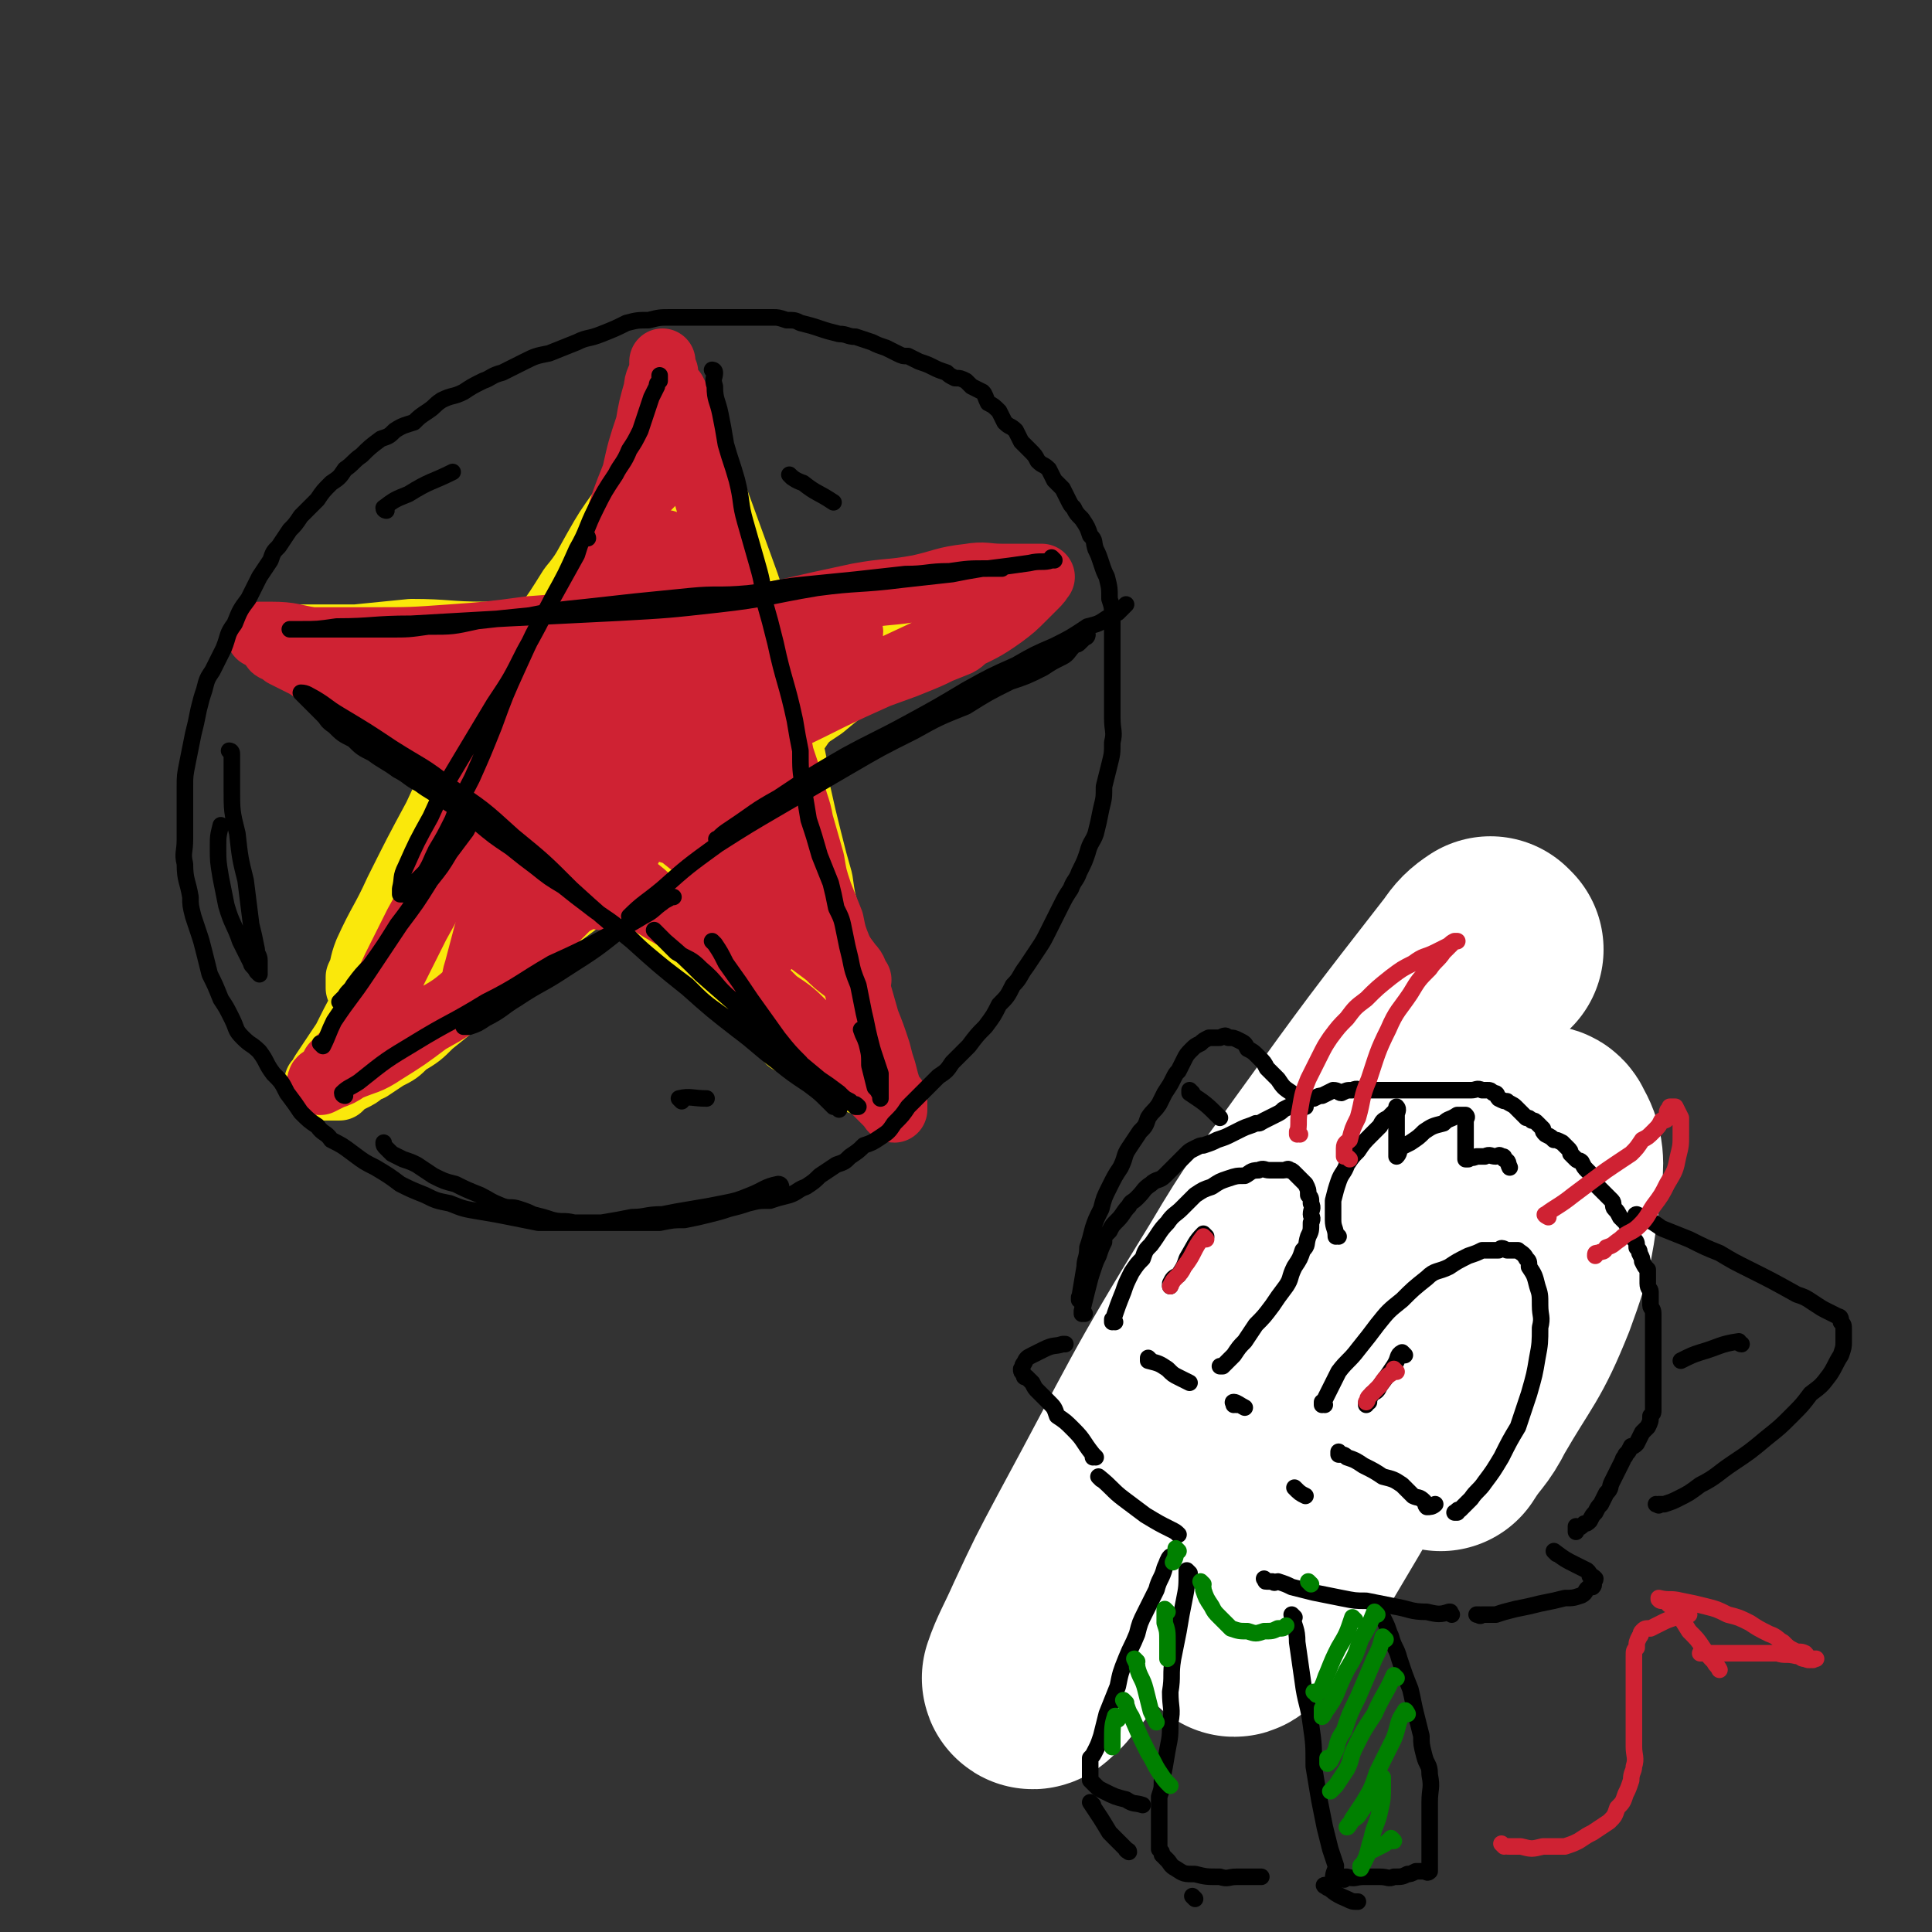<svg viewBox='0 0 700 700' version='1.1' xmlns='http://www.w3.org/2000/svg' xmlns:xlink='http://www.w3.org/1999/xlink'><rect x="0" y="0" width="700" height="700" fill="#333333" stroke="none"/><g fill='none' stroke='rgb(0,0,0)' stroke-width='6' stroke-linecap='round' stroke-linejoin='round'><path d='M473,471c0,0 -1,-1 -1,-1 0,0 0,1 0,1 1,-4 0,-4 1,-8 1,-6 1,-5 3,-11 1,-5 1,-5 3,-11 2,-4 2,-4 4,-8 2,-4 1,-5 3,-8 2,-4 2,-3 4,-6 2,-3 2,-3 4,-6 1,-2 1,-2 2,-4 2,-2 2,-2 4,-4 1,-1 1,-2 3,-3 2,-1 2,-1 4,-2 1,0 1,-1 3,-1 2,-1 2,-1 4,-2 3,-1 3,-1 5,-1 2,-1 2,-1 4,0 2,0 2,0 3,1 2,0 2,1 4,1 2,1 2,1 3,2 2,1 2,1 4,2 2,2 2,2 4,4 2,3 2,3 3,6 2,7 2,8 4,15 1,5 0,5 0,10 0,6 0,6 -1,12 -1,6 0,7 -2,13 -1,5 -1,5 -3,10 -1,5 -1,5 -3,9 -1,2 -2,2 -3,4 -1,1 -1,1 -2,2 0,0 0,0 0,1 0,0 0,0 0,0 '/><path d='M476,483c0,0 -1,-1 -1,-1 0,0 0,0 0,1 0,0 0,0 0,0 1,0 -1,-1 0,-1 1,0 2,1 4,1 3,1 3,1 7,2 3,0 3,-1 7,0 2,0 2,0 5,1 2,0 2,0 5,0 0,0 0,0 0,0 '/><path d='M489,445c0,0 -1,-1 -1,-1 0,0 0,0 0,1 0,0 0,0 0,0 -1,4 -2,4 -2,9 -1,5 0,5 -1,10 '/></g>
<g fill='none' stroke='rgb(255,255,255)' stroke-width='80' stroke-linecap='round' stroke-linejoin='round'><path d='M541,344c0,0 -1,-1 -1,-1 -3,2 -4,3 -6,6 -28,36 -28,36 -54,72 -15,21 -16,21 -29,43 -29,47 -28,48 -54,96 -8,15 -8,15 -15,30 -4,9 -6,12 -8,18 0,1 2,-1 4,-3 13,-16 14,-16 27,-34 23,-33 21,-34 44,-68 18,-27 17,-28 36,-55 11,-15 11,-15 24,-28 8,-8 9,-8 19,-14 4,-3 4,-3 9,-4 2,-1 3,-1 4,1 1,3 2,5 0,9 -5,20 -6,21 -14,40 -10,24 -10,24 -22,46 -18,33 -18,33 -37,65 -6,9 -6,9 -12,17 -3,4 -3,4 -6,7 -1,1 -3,3 -3,2 1,-1 2,-2 3,-5 16,-31 16,-31 33,-62 14,-28 14,-28 29,-55 10,-17 10,-17 21,-32 5,-8 6,-8 12,-14 4,-5 4,-5 9,-8 3,-1 5,-3 6,0 3,5 3,8 2,16 -3,19 -2,20 -9,39 -8,20 -10,20 -21,39 -4,8 -5,7 -10,15 '/></g>
<g fill='none' stroke='rgb(0,0,0)' stroke-width='6' stroke-linecap='round' stroke-linejoin='round'><path d='M480,509c0,0 -1,-1 -1,-1 0,0 0,0 0,1 0,0 0,0 0,0 3,-6 3,-6 6,-12 3,-4 4,-4 7,-8 4,-5 4,-5 7,-9 4,-5 4,-5 9,-9 4,-4 4,-4 9,-8 3,-3 4,-2 8,-4 3,-2 3,-2 7,-4 3,-1 3,-1 5,-2 3,0 3,0 6,0 1,-1 1,-1 3,0 2,0 2,0 4,0 1,1 2,1 3,3 1,1 1,1 1,3 2,3 2,3 3,7 1,3 1,3 1,7 0,4 1,4 0,8 0,5 0,6 -1,11 -1,6 -1,6 -3,13 -2,6 -2,6 -4,12 -3,5 -3,5 -6,11 -3,5 -3,5 -6,9 -2,3 -3,3 -5,6 -2,2 -2,2 -4,4 -1,0 -1,0 -1,1 -1,0 -1,0 -1,0 '/><path d='M486,527c0,0 -1,-1 -1,-1 0,0 0,0 0,1 0,0 0,0 0,0 2,0 2,0 3,1 3,1 3,1 6,3 4,2 4,2 7,4 4,1 4,1 7,3 2,2 2,2 4,4 2,1 2,0 4,2 1,1 0,1 1,2 1,0 2,0 3,-1 0,0 0,0 0,0 '/><path d='M509,491c0,0 -1,-1 -1,-1 -2,1 -1,2 -3,5 -2,3 -2,3 -5,7 -1,2 -1,2 -3,3 -1,2 -1,2 -1,3 -1,0 -1,0 -1,1 '/><path d='M448,509c0,0 -1,-1 -1,-1 0,0 0,0 0,1 0,0 0,0 0,0 1,0 -1,-1 0,-1 1,0 2,1 4,2 '/><path d='M417,493c0,0 -1,-1 -1,-1 0,0 0,0 0,1 4,1 4,1 7,3 2,2 2,2 4,3 2,1 2,1 4,2 '/><path d='M404,479c0,0 -1,-1 -1,-1 0,0 0,0 0,1 0,0 0,0 0,0 2,-6 2,-6 4,-11 1,-3 1,-3 3,-7 2,-3 2,-3 4,-5 1,-3 1,-3 3,-5 3,-4 3,-5 6,-8 2,-3 3,-3 5,-5 3,-3 3,-3 5,-5 3,-2 3,-2 6,-3 3,-2 3,-2 6,-3 3,-1 3,-1 6,-1 2,-1 2,-2 5,-2 2,-1 2,0 4,0 1,0 1,0 3,0 1,0 1,0 2,0 1,0 2,-1 2,0 1,0 1,0 2,1 1,1 1,1 2,2 1,1 1,1 2,2 1,2 1,2 1,4 1,1 1,1 1,3 1,2 0,2 0,4 0,1 1,1 0,3 0,3 0,3 -1,5 -1,3 0,3 -2,5 -1,3 -1,3 -3,6 -2,4 -1,4 -3,7 -3,4 -3,4 -5,7 -3,4 -3,4 -6,7 -2,3 -2,3 -4,6 -2,2 -2,2 -4,5 -1,1 -1,1 -2,2 -1,1 -1,1 -2,2 0,0 0,0 -1,0 '/><path d='M437,448c0,0 -1,-1 -1,-1 -3,3 -3,4 -6,9 -1,3 -1,3 -3,6 -2,1 -2,1 -3,3 0,0 0,0 0,1 '/><path d='M470,540c0,0 -1,-1 -1,-1 0,0 0,0 0,0 2,2 2,2 4,3 '/><path d='M397,528c0,0 -1,-1 -1,-1 0,0 0,0 0,1 0,0 0,0 0,0 1,0 0,0 0,-1 -4,-5 -3,-5 -7,-9 -3,-3 -3,-3 -6,-5 -1,-3 -1,-3 -3,-5 -2,-2 -2,-2 -4,-4 -1,-1 -1,-1 -2,-3 -1,-1 -1,-1 -2,-2 -1,0 -1,0 -1,-1 -1,-1 -1,-1 -1,-2 1,-1 0,-1 1,-2 1,-2 1,-2 3,-3 2,-1 2,-1 4,-2 4,-2 4,-1 7,-2 1,0 1,0 1,0 '/><path d='M393,476c0,0 -1,-1 -1,-1 0,0 0,0 0,1 0,0 0,0 0,0 1,0 0,0 0,-1 1,-4 1,-4 2,-8 1,-4 1,-4 2,-7 1,-3 1,-3 2,-5 1,-3 1,-3 2,-5 0,-2 0,-2 2,-4 1,-2 1,-2 3,-4 2,-2 2,-3 4,-5 1,-2 1,-1 3,-3 3,-3 2,-3 5,-5 2,-2 3,-1 5,-3 2,-2 2,-2 4,-4 2,-2 2,-2 4,-4 1,-1 1,-1 3,-2 2,-1 2,-1 3,-1 3,-1 3,-1 5,-2 3,-1 3,-1 5,-2 2,-1 2,-1 4,-2 2,-1 3,-1 5,-2 2,0 1,0 3,-1 2,-1 2,-1 4,-2 2,-1 2,-1 3,-2 2,-1 2,-1 4,-2 2,-1 2,-1 3,-1 2,-1 2,-1 4,-1 2,-1 2,-1 3,-1 2,-1 2,-1 4,-2 2,0 2,1 3,1 2,-1 2,-1 4,-1 2,-1 2,0 4,0 1,0 1,0 3,0 1,0 1,0 2,0 2,0 2,0 3,0 2,0 2,0 4,0 2,0 2,0 3,0 1,0 1,0 3,0 1,0 1,0 3,0 2,0 2,0 4,0 2,0 2,0 4,0 1,0 1,0 3,0 2,0 2,0 4,0 1,0 1,0 3,0 2,0 2,-1 4,0 1,0 1,0 2,0 1,0 1,0 2,1 2,0 1,1 2,2 2,1 2,1 3,1 1,1 2,1 3,2 1,1 1,1 2,2 1,1 1,1 2,2 1,0 1,0 2,1 1,0 1,0 2,1 1,1 1,1 2,2 0,1 0,1 1,2 2,1 2,1 3,2 1,0 1,0 3,1 1,1 1,1 2,2 1,1 1,1 1,2 1,1 1,1 2,2 1,1 1,0 2,1 1,2 1,2 2,3 1,1 1,1 2,2 0,1 0,1 1,3 1,1 1,1 2,2 1,1 1,1 2,2 1,1 1,1 2,2 1,1 0,2 1,3 1,1 1,1 2,3 1,1 1,1 2,2 1,2 1,2 2,4 0,1 1,1 1,2 1,1 1,1 1,3 1,1 1,1 1,2 1,2 1,2 1,3 1,2 1,2 2,3 0,2 0,2 0,3 0,1 0,1 0,2 0,2 1,2 1,3 0,1 0,1 0,2 0,2 0,2 0,3 0,1 1,1 1,3 0,1 0,1 0,2 0,2 0,2 0,3 0,2 0,2 0,3 0,2 0,2 0,4 0,1 0,1 0,1 0,2 0,2 0,3 0,1 0,1 0,2 0,1 0,1 0,2 0,1 0,1 0,2 0,2 0,2 0,3 0,2 0,2 0,4 0,1 0,1 0,2 0,2 0,2 0,4 0,1 0,1 -1,2 0,2 0,2 -1,4 -1,1 -1,1 -2,2 -1,2 -1,2 -2,4 -1,1 -1,1 -2,1 -1,2 -1,2 -2,3 0,1 -1,1 -1,2 -1,2 -1,2 -2,4 -1,2 -1,2 -2,4 -1,2 0,2 -2,4 -1,2 -1,2 -2,4 -1,1 -1,1 -2,3 -1,1 -1,1 -2,3 -1,1 -1,1 -2,1 -1,1 -1,1 -1,1 -1,1 -2,0 -2,0 0,1 0,1 0,2 '/><path d='M564,563c0,0 -1,-1 -1,-1 0,0 0,0 0,0 4,3 4,3 8,5 2,1 2,1 4,2 1,1 1,1 1,2 1,0 1,0 2,1 0,1 -1,1 -1,1 0,1 1,1 0,2 0,0 -1,0 -1,0 -2,1 -1,2 -3,3 -3,1 -3,1 -6,1 -4,1 -4,1 -9,2 -4,1 -4,1 -9,2 -4,1 -4,1 -7,2 -3,0 -3,0 -5,0 -1,1 -1,0 -1,0 -1,0 -1,0 -1,0 '/><path d='M594,441c-1,0 -1,-1 -1,-1 0,0 0,0 0,1 0,0 0,0 0,0 0,0 -1,-1 0,-1 4,2 5,2 9,5 5,2 5,2 10,4 6,3 6,3 11,5 5,3 5,3 11,6 8,4 8,4 17,9 3,1 3,1 6,3 3,2 3,2 5,3 2,1 2,1 4,2 1,0 1,1 1,2 1,1 1,1 1,3 0,2 0,2 0,4 0,2 0,2 -1,5 -2,3 -2,4 -4,7 -3,4 -3,4 -7,7 -3,4 -3,4 -7,8 -4,4 -4,4 -9,8 -6,5 -6,5 -12,9 -6,4 -6,5 -12,8 -4,3 -4,3 -8,5 -2,1 -2,1 -5,2 -1,0 -1,0 -2,0 0,1 0,0 -1,0 '/><path d='M392,471c0,0 -1,-1 -1,-1 0,0 0,1 0,1 1,-6 1,-6 2,-12 0,-3 1,-3 1,-7 1,-3 1,-3 2,-7 1,-3 1,-3 3,-7 1,-4 1,-4 3,-8 2,-4 2,-4 4,-7 2,-4 1,-4 3,-7 2,-3 2,-3 4,-6 2,-2 2,-2 3,-5 2,-3 2,-2 4,-5 1,-2 1,-2 2,-4 2,-3 2,-3 3,-5 1,-2 1,-2 2,-3 1,-2 1,-2 2,-4 1,-2 1,-2 3,-4 1,-1 1,-1 3,-2 1,-1 1,-1 3,-2 2,0 2,0 4,0 2,-1 2,-1 3,0 2,0 2,0 4,1 2,1 2,1 3,3 2,1 2,1 4,3 2,2 2,2 3,4 2,2 2,2 4,4 2,3 2,3 5,5 3,3 3,3 5,5 '/><path d='M485,448c0,0 -1,-1 -1,-1 0,0 0,0 0,1 0,0 0,0 0,0 0,-3 -1,-3 -1,-6 0,-3 0,-4 0,-7 1,-4 1,-4 2,-7 1,-3 2,-3 3,-6 2,-3 2,-3 4,-5 2,-3 2,-3 5,-6 1,-1 1,-1 3,-3 1,-2 1,-2 3,-3 1,-1 1,-1 2,-2 1,-1 1,-2 1,-2 1,1 0,2 0,3 0,2 0,2 0,4 0,3 0,3 0,5 0,2 0,2 0,4 0,1 0,1 0,1 0,0 0,0 0,1 0,0 0,0 0,0 1,-1 1,-2 1,-3 2,-1 2,-1 4,-2 3,-2 3,-2 5,-4 3,-2 3,-2 7,-3 2,-2 2,-1 5,-3 1,0 1,0 2,0 1,0 1,0 1,0 1,1 0,1 0,2 0,2 0,2 0,4 0,3 0,3 0,6 0,1 0,1 0,2 0,1 0,2 0,2 0,0 0,0 1,0 1,-1 1,0 3,-1 1,0 1,0 3,0 2,-1 2,0 4,0 1,0 1,-1 2,0 1,0 1,0 1,1 2,1 1,1 2,3 '/><path d='M432,396c0,0 -1,-1 -1,-1 0,0 0,0 0,1 0,0 0,0 0,0 6,4 6,4 11,9 '/><path d='M631,487c-1,0 -1,-1 -1,-1 -7,1 -7,2 -14,4 -3,1 -3,1 -7,3 '/><path d='M399,536c0,0 -1,-1 -1,-1 0,0 0,0 0,0 0,0 0,0 0,0 5,4 5,5 9,8 4,3 4,3 8,6 5,3 5,3 9,5 2,1 2,1 3,2 '/><path d='M526,585c0,0 -1,-1 -1,-1 0,0 1,0 0,0 -3,1 -4,1 -8,0 -6,0 -6,-1 -12,-2 -5,-1 -5,-1 -10,-2 -4,0 -4,0 -9,-1 -5,-1 -5,-1 -10,-2 -4,-1 -4,-1 -8,-2 -2,-1 -2,-1 -5,-2 -1,0 -1,1 -2,0 -1,0 -1,0 -2,0 -1,0 0,0 -1,-1 '/><path d='M469,586c0,0 -1,-1 -1,-1 0,0 0,0 0,0 1,5 2,5 2,10 1,7 1,7 2,14 1,8 2,8 3,16 1,7 1,7 1,15 1,6 1,6 2,12 1,5 1,5 2,10 1,4 1,4 2,8 1,3 1,3 2,6 0,2 -1,2 -1,5 0,0 0,0 0,1 0,1 0,1 0,1 '/><path d='M487,681c0,0 -1,-1 -1,-1 0,0 1,0 2,0 3,1 3,0 6,0 3,0 3,0 6,0 3,0 3,1 5,0 3,0 3,0 5,-1 1,0 1,0 3,-1 1,0 2,0 3,0 1,0 1,1 2,0 0,0 0,0 0,-1 0,0 0,0 0,-1 0,-1 0,-1 0,-1 0,-1 0,-1 0,-2 0,-1 0,-1 0,-2 0,-1 0,-1 0,-3 0,-2 0,-2 0,-3 0,-3 0,-3 0,-5 0,-4 0,-4 0,-7 0,-5 1,-5 0,-10 0,-4 -1,-3 -2,-7 -1,-4 -1,-4 -1,-7 -1,-4 -1,-4 -2,-8 -1,-4 -1,-5 -2,-9 -2,-5 -2,-5 -4,-11 -1,-4 -2,-4 -3,-8 -1,-2 -1,-3 -2,-5 -1,-2 -1,-2 -2,-4 0,-1 0,-1 -1,-3 '/><path d='M431,570c0,0 -1,-1 -1,-1 0,0 0,0 0,0 0,6 0,6 -1,11 -1,5 -1,5 -2,11 -1,5 -1,5 -2,10 -1,6 0,6 -1,12 0,6 1,6 0,11 0,5 0,5 -1,10 -1,6 -1,6 -2,11 0,3 0,3 -1,6 0,1 0,1 0,3 0,1 0,1 0,2 0,1 0,1 0,2 0,1 0,1 0,3 0,1 0,1 0,3 0,2 0,2 0,3 0,1 0,1 0,2 0,0 0,0 0,1 1,1 1,1 1,2 1,1 1,1 2,2 1,1 1,2 3,3 3,2 3,2 7,2 4,1 4,1 9,1 3,1 3,0 6,0 3,0 3,0 5,0 2,0 2,0 4,0 '/><path d='M425,565c0,0 -1,-1 -1,-1 0,0 0,0 0,0 0,0 0,0 0,0 1,1 0,0 0,0 -1,1 -1,2 -2,4 -1,4 -2,4 -3,8 -2,4 -2,4 -4,8 -2,4 -2,4 -3,8 -2,5 -2,4 -4,9 -2,5 -2,5 -3,10 -2,5 -2,5 -4,10 -1,4 -1,4 -2,8 -1,3 -1,3 -2,5 -1,2 -1,2 -2,3 0,1 0,1 0,2 0,1 0,1 0,2 0,0 0,-1 0,-1 0,1 0,1 0,2 0,0 0,0 0,1 0,1 0,1 0,2 1,1 1,1 2,2 1,1 1,1 3,2 4,2 4,2 8,3 3,2 3,1 6,2 '/><path d='M481,684c0,0 -1,-1 -1,-1 0,0 0,0 0,0 0,0 0,0 0,0 1,1 -1,0 0,0 3,2 3,3 8,5 2,1 2,1 4,1 '/><path d='M396,654c0,0 -1,-1 -1,-1 0,0 0,0 0,0 4,6 4,6 7,11 3,3 3,3 6,6 0,1 1,0 1,1 '/><path d='M433,688c0,0 -1,-1 -1,-1 0,0 0,0 0,0 0,0 0,0 0,0 '/></g>
<g fill='none' stroke='rgb(0,128,0)' stroke-width='6' stroke-linecap='round' stroke-linejoin='round'><path d='M408,617c0,0 -1,-1 -1,-1 0,0 0,0 0,0 2,3 1,3 3,6 3,7 3,7 6,13 2,3 2,4 4,7 2,3 2,3 4,5 0,0 0,0 0,0 '/><path d='M412,602c0,0 -1,-1 -1,-1 0,0 0,0 0,0 1,2 1,2 1,3 1,4 2,4 3,8 1,4 1,4 2,8 1,2 1,2 2,4 0,0 0,0 0,0 '/><path d='M423,584c0,0 -1,-1 -1,-1 0,1 0,2 0,5 1,3 1,3 1,7 0,2 0,2 0,5 0,1 0,1 0,1 '/><path d='M427,562c0,0 -1,-1 -1,-1 0,0 0,0 0,0 0,3 0,3 -1,5 '/><path d='M405,623c0,0 -1,-2 -1,-1 -1,3 -1,4 -1,9 0,1 0,1 0,2 '/><path d='M436,574c0,0 -1,-1 -1,-1 0,0 0,0 0,0 0,0 0,0 0,0 1,2 1,2 1,3 1,3 1,3 3,6 1,2 1,2 3,4 2,2 2,2 4,4 3,1 3,1 6,1 3,1 3,1 6,0 3,0 3,0 5,-1 2,0 2,0 3,-1 '/><path d='M491,587c0,0 -1,-1 -1,-1 0,0 0,0 0,0 0,0 0,0 0,0 -2,6 -2,6 -5,11 -2,4 -2,4 -4,9 -1,2 -1,3 -2,5 -1,2 -1,2 -2,3 0,0 0,-1 -1,-1 '/><path d='M499,585c0,0 -1,-1 -1,-1 0,0 0,0 0,0 -2,5 -2,5 -5,10 -2,6 -2,6 -5,11 -2,4 -2,4 -4,9 -1,2 -1,2 -3,5 -1,1 -1,2 -2,3 0,0 0,-1 0,-1 0,-1 0,-1 0,-2 '/><path d='M502,594c0,0 -1,-1 -1,-1 0,0 0,0 0,0 0,0 0,0 0,0 -1,4 -1,4 -3,8 -3,7 -3,7 -6,14 -3,6 -3,6 -5,12 -2,3 -2,3 -3,7 -1,2 -1,2 -2,4 0,0 -1,1 -1,1 0,0 0,-1 0,-2 '/><path d='M506,608c0,0 -1,-1 -1,-1 0,0 0,0 0,0 -3,7 -4,7 -7,14 -4,6 -4,6 -7,12 -2,4 -1,4 -3,8 -2,3 -2,3 -4,6 -1,1 -1,1 -2,2 0,0 0,0 0,0 0,0 0,0 0,0 '/><path d='M510,621c0,0 -1,-2 -1,-1 -3,4 -2,5 -4,10 -3,6 -3,6 -6,12 -2,6 -2,6 -5,11 -2,3 -2,3 -4,6 -1,2 -1,2 -2,3 0,0 0,0 0,0 1,0 0,-1 1,-1 1,-2 2,-2 3,-3 2,-3 2,-3 4,-6 1,-2 1,-2 2,-4 1,-2 2,-2 3,-3 0,0 0,-1 0,-1 0,1 0,2 0,3 0,4 0,5 -1,9 -1,5 -2,5 -3,10 -1,3 -1,4 -2,7 -1,2 -1,2 -2,4 0,0 0,0 0,-1 1,-1 1,-1 1,-1 1,-2 1,-2 2,-4 2,-1 2,-1 4,-2 2,-1 2,-1 3,-2 1,0 1,0 2,0 0,0 0,0 0,0 0,0 0,0 0,0 0,0 0,0 -1,-1 '/><path d='M475,574c0,0 -1,-1 -1,-1 0,0 0,0 0,0 '/></g>
<g fill='none' stroke='rgb(250,232,11)' stroke-width='24' stroke-linecap='round' stroke-linejoin='round'><path d='M147,325c0,0 -1,-1 -1,-1 0,0 1,0 1,1 0,0 0,0 0,0 1,-4 0,-4 2,-8 3,-8 3,-8 8,-16 6,-12 6,-12 13,-23 8,-14 9,-13 17,-27 8,-13 7,-13 15,-26 6,-11 6,-11 12,-22 5,-8 5,-8 10,-16 4,-6 4,-6 7,-12 2,-3 2,-3 4,-7 1,-2 1,-2 2,-4 0,-2 0,-2 1,-3 0,-1 0,-1 0,-2 0,-1 0,-1 0,-2 0,0 0,0 0,-1 0,-1 0,-1 0,-2 0,0 0,-1 0,-1 0,0 -1,1 0,1 0,0 1,-1 1,0 0,0 -1,1 0,1 0,2 1,1 2,3 1,4 1,5 2,9 3,10 3,10 6,19 4,14 5,14 8,27 5,17 4,17 8,34 4,16 4,16 7,32 3,12 3,12 5,25 2,11 2,11 4,21 1,9 1,9 3,17 1,7 1,7 3,14 0,4 0,4 1,8 1,3 2,3 2,5 1,2 0,2 1,4 0,1 0,1 0,2 0,1 0,1 0,2 0,0 0,0 0,0 0,0 0,0 0,0 0,0 0,0 0,0 -1,0 -1,0 -2,0 0,0 0,0 -1,0 -1,0 -1,0 -2,0 0,-1 0,-2 0,-2 -1,-2 -1,-1 -2,-2 -1,-1 -1,-1 -2,-2 -2,-2 -2,-2 -3,-3 -2,-3 -2,-3 -4,-5 -3,-3 -3,-3 -6,-6 -5,-5 -5,-5 -10,-9 -7,-7 -7,-6 -15,-12 -8,-7 -8,-7 -15,-14 -9,-7 -9,-8 -17,-15 -7,-6 -7,-6 -14,-12 -6,-4 -6,-4 -12,-9 -7,-4 -7,-4 -14,-8 -5,-4 -5,-5 -11,-9 -5,-3 -5,-3 -10,-7 -4,-3 -4,-4 -9,-6 -4,-3 -4,-3 -9,-5 -3,-2 -3,-2 -7,-4 -3,-1 -3,-2 -6,-3 -3,-2 -3,-2 -5,-3 -2,-1 -2,-1 -3,-2 -2,-1 -1,-1 -3,-2 0,0 0,0 -1,-1 -1,-1 -1,-1 -2,-2 -1,-1 -1,-1 -2,-2 -1,-1 -1,-1 -2,-1 0,-1 0,0 -1,0 -1,0 -1,0 -2,0 0,0 -1,0 -1,0 2,0 3,0 5,0 5,0 5,0 11,0 7,0 7,0 15,0 10,-1 10,-1 20,-2 13,0 13,1 27,1 16,-1 16,-1 32,-2 16,-1 16,-1 33,-2 15,-1 15,-1 30,-2 15,-1 15,-1 29,-2 11,0 11,0 22,-1 9,-1 9,-2 17,-3 6,-1 6,-1 12,-2 4,-1 4,-1 8,-2 2,0 2,0 5,0 1,0 1,0 2,0 1,0 2,0 2,0 0,0 0,0 -1,0 0,0 0,0 0,0 1,0 0,-1 0,-1 0,0 0,1 0,1 -1,0 -1,0 -2,0 -1,0 -1,0 -2,0 -1,0 -1,0 -1,0 -1,0 -1,0 -2,0 -1,0 -1,0 -2,0 -1,1 -1,1 -2,2 -1,1 0,1 -2,2 -1,1 -1,1 -3,2 -2,0 -2,0 -4,1 -3,2 -3,2 -5,3 -4,3 -4,3 -7,5 -5,4 -5,4 -10,8 -7,5 -7,4 -14,9 -7,5 -7,5 -13,10 -9,6 -9,6 -17,12 -9,7 -9,7 -17,15 -10,8 -10,8 -20,15 -8,8 -8,8 -17,15 -9,7 -9,7 -18,14 -8,6 -8,6 -15,12 -7,6 -7,6 -14,12 -6,6 -6,6 -13,11 -6,5 -6,5 -11,9 -4,4 -4,4 -9,7 -3,3 -3,3 -7,5 -3,2 -3,2 -6,4 -3,1 -3,2 -5,3 -2,1 -2,1 -4,2 -1,1 -1,1 -2,2 -1,0 -1,0 -2,0 -1,0 -1,0 -2,0 -1,0 -1,0 -1,0 -1,0 -1,0 -2,0 -1,0 -1,0 -1,0 0,0 0,0 0,0 0,-1 0,-1 0,-2 1,-1 1,-1 2,-3 4,-6 4,-6 8,-12 5,-10 5,-10 11,-20 7,-12 7,-12 14,-23 6,-10 6,-10 12,-21 6,-9 5,-9 11,-18 5,-10 6,-10 11,-20 6,-9 6,-9 11,-19 5,-9 5,-9 10,-18 5,-9 4,-9 9,-17 4,-6 4,-6 7,-12 3,-4 3,-4 6,-9 2,-3 2,-3 3,-6 2,-3 2,-3 3,-6 1,-1 1,-1 2,-3 1,-2 0,-2 1,-4 1,-1 1,-1 2,-3 1,-1 1,-1 1,-1 0,-1 0,-1 0,-2 0,-1 0,-2 0,-2 0,0 0,1 0,2 -2,4 -1,4 -3,7 -4,7 -4,7 -8,14 -4,8 -4,8 -8,17 -5,9 -4,10 -10,19 -7,13 -8,12 -15,24 -8,13 -7,14 -15,27 -7,12 -6,12 -14,24 -5,9 -6,9 -11,17 -5,7 -4,7 -9,14 -3,5 -3,5 -6,10 -2,3 -2,3 -4,6 -2,1 -1,2 -3,3 0,1 0,1 -1,1 -1,0 -2,0 -2,0 0,-1 0,-1 0,-1 0,-2 0,-2 0,-3 2,-4 1,-4 3,-9 5,-11 6,-11 11,-22 7,-14 7,-14 14,-27 6,-13 6,-13 14,-26 6,-11 6,-11 12,-22 6,-10 6,-10 13,-20 5,-7 5,-7 10,-15 5,-6 5,-7 9,-14 4,-7 4,-7 9,-14 3,-5 4,-5 7,-11 2,-4 2,-5 4,-9 1,-3 1,-3 2,-7 1,-2 2,-2 2,-4 1,-2 0,-2 1,-4 0,-1 0,-1 0,-1 0,-1 0,-1 0,-2 0,-1 0,-1 0,-2 0,-1 0,-1 0,-2 0,0 0,0 0,-1 0,0 -1,1 0,1 0,0 0,0 1,0 0,0 0,0 1,1 2,3 2,3 4,6 3,7 3,7 6,14 4,9 3,9 7,19 4,11 4,11 8,22 4,11 4,11 7,22 3,11 4,11 6,22 3,10 3,10 5,20 2,9 2,9 3,18 2,9 2,9 4,17 2,8 2,8 4,15 1,7 1,7 3,14 1,5 1,5 2,10 1,4 1,4 2,9 1,5 1,4 3,9 1,4 0,4 1,7 1,3 1,3 2,6 1,3 2,3 2,6 0,2 0,2 0,4 -1,2 0,2 0,3 0,1 0,1 0,2 0,1 0,1 0,2 0,1 0,1 0,1 0,0 0,0 0,0 -1,-1 -1,-1 -2,-1 -1,-2 -1,-1 -2,-3 -1,-1 -1,-1 -2,-3 -2,-3 -3,-3 -5,-6 -3,-3 -3,-3 -5,-7 -4,-4 -4,-4 -7,-8 -5,-6 -5,-6 -10,-12 -3,-4 -3,-4 -7,-9 -3,-4 -3,-4 -7,-8 -3,-3 -3,-3 -6,-6 -4,-5 -4,-5 -8,-9 -4,-5 -4,-5 -9,-9 -4,-4 -4,-3 -8,-7 -4,-4 -4,-4 -7,-7 -4,-3 -4,-3 -7,-6 -4,-3 -4,-3 -8,-5 -5,-3 -5,-3 -9,-6 -4,-2 -4,-2 -7,-5 -3,-2 -2,-3 -5,-5 -3,-2 -3,-2 -5,-3 -3,-2 -3,-2 -5,-4 -2,-1 -2,-2 -4,-3 -1,-1 -2,-1 -3,-2 -1,0 -1,-1 -1,-1 -1,-1 -1,-1 -2,-2 -1,-1 -1,-1 -2,-2 -1,-1 -1,-1 -2,-2 0,0 -1,0 -2,0 0,0 0,0 -1,0 0,-1 0,-1 -1,-1 -1,-1 -1,0 -1,0 -2,-1 -1,-1 -2,-2 -1,-1 -1,-1 -2,-2 -1,-1 -1,-1 -3,-2 -1,-1 -1,-1 -3,-2 -2,-1 -2,-1 -4,-2 0,0 0,1 -1,1 0,0 0,0 0,0 '/><path d='M252,272c0,0 0,-1 -1,-1 -5,2 -5,3 -10,6 -8,6 -8,6 -15,12 -10,7 -10,7 -19,15 -9,8 -9,8 -18,16 -7,7 -7,7 -15,14 -5,5 -6,5 -11,10 -4,3 -4,4 -8,7 -1,1 -1,1 -3,2 -1,0 -1,0 -1,0 3,-4 3,-4 7,-8 12,-13 12,-13 25,-25 15,-14 15,-14 30,-27 10,-9 10,-9 20,-18 5,-5 5,-5 10,-10 2,-1 2,-2 3,-4 0,0 1,0 1,0 -4,4 -4,4 -8,8 -10,12 -10,12 -20,23 -10,12 -10,12 -21,23 -8,8 -7,8 -16,16 -5,5 -4,5 -10,9 -2,2 -3,2 -5,3 -1,0 -2,-1 -1,-2 4,-10 4,-11 10,-20 12,-19 12,-19 25,-38 11,-15 12,-14 23,-29 8,-12 8,-12 15,-23 4,-6 4,-5 7,-11 1,-2 1,-4 1,-4 -1,0 -1,1 -3,3 -8,11 -8,11 -17,23 -10,13 -10,13 -21,27 -9,10 -9,11 -18,21 -5,5 -5,5 -11,10 -3,3 -3,4 -5,5 -1,0 -2,-2 -1,-3 5,-12 5,-12 11,-24 11,-20 11,-20 24,-39 8,-13 9,-12 19,-24 5,-7 5,-8 12,-13 3,-3 4,-4 8,-5 1,0 2,0 2,1 1,9 1,10 1,20 -2,17 -2,17 -5,34 -3,16 -4,16 -9,32 -3,10 -3,10 -6,19 -2,4 -2,4 -4,8 0,0 0,1 0,1 1,-3 1,-5 3,-9 6,-15 6,-15 13,-30 8,-16 8,-17 17,-32 4,-7 4,-7 9,-13 3,-3 4,-5 7,-5 2,0 3,1 4,4 2,7 3,8 3,16 -1,13 -1,14 -4,27 -3,12 -4,12 -8,24 -3,7 -3,7 -6,13 -1,3 -1,3 -3,5 0,0 -1,0 0,-1 3,-6 3,-7 7,-13 9,-14 9,-14 19,-28 7,-10 7,-11 16,-21 6,-7 6,-7 13,-14 5,-4 5,-4 10,-8 3,-2 3,-3 6,-4 2,-1 2,0 4,1 '/></g>
<g fill='none' stroke='rgb(207,34,51)' stroke-width='24' stroke-linecap='round' stroke-linejoin='round'><path d='M237,174c0,0 -1,-1 -1,-1 0,0 0,1 1,1 0,0 0,0 0,0 -4,4 -4,4 -7,8 -5,8 -5,8 -9,16 -6,11 -5,11 -11,22 -5,11 -6,10 -11,21 -6,11 -6,11 -12,23 -6,13 -6,13 -12,27 -7,13 -7,13 -14,25 -5,10 -5,10 -10,19 -4,8 -4,8 -8,16 -3,7 -4,6 -7,13 -3,5 -3,5 -6,10 -2,4 -2,4 -5,8 -2,2 -2,2 -4,4 -1,2 -1,2 -2,3 -1,1 0,1 -1,2 -1,0 -2,0 -2,1 0,0 0,0 0,0 0,0 0,0 0,0 2,-1 2,-1 4,-2 3,-1 3,-1 6,-3 7,-3 7,-2 13,-6 8,-5 8,-5 16,-11 9,-5 9,-5 17,-12 8,-6 8,-5 16,-12 5,-4 5,-5 10,-10 3,-3 3,-3 7,-7 3,-3 4,-2 7,-5 3,-2 3,-2 5,-5 3,-2 3,-2 5,-5 1,-1 1,-1 3,-2 0,-1 1,-1 1,-2 1,-1 1,-1 1,-2 0,-1 -1,-1 0,-2 0,0 0,1 1,1 '/><path d='M229,321c0,0 -1,-1 -1,-1 0,0 0,0 1,1 4,3 4,3 7,6 6,4 7,4 13,8 6,4 6,4 12,9 5,4 5,5 10,10 5,4 5,4 10,9 6,4 6,4 11,9 4,3 3,3 7,6 3,3 3,3 6,5 3,3 3,3 5,5 2,2 2,2 3,3 2,2 2,2 4,4 1,1 1,1 3,3 0,0 0,0 1,1 1,1 1,1 2,2 0,0 0,1 1,1 0,0 0,0 0,0 0,0 0,0 0,0 0,-1 0,-1 0,-2 0,-1 0,-1 0,-2 -1,-1 -1,-1 -2,-3 -1,-3 -1,-3 -2,-7 -1,-3 -1,-3 -2,-7 -2,-6 -2,-6 -4,-11 -2,-7 -2,-7 -4,-14 -3,-6 -3,-6 -6,-12 -2,-5 -2,-5 -3,-10 -2,-5 -2,-5 -4,-10 -2,-6 -2,-6 -3,-12 -2,-7 -2,-7 -4,-14 -1,-6 -2,-6 -3,-12 -2,-6 -2,-6 -4,-12 -1,-5 -1,-5 -2,-10 -1,-4 -1,-4 -2,-9 -1,-5 -1,-5 -3,-10 -1,-6 -1,-6 -3,-11 -2,-6 -2,-6 -4,-11 -1,-4 -1,-4 -3,-9 -2,-4 -2,-4 -3,-8 -1,-4 0,-4 -1,-9 -1,-4 -2,-4 -3,-9 -1,-4 -2,-4 -3,-9 -1,-4 -1,-4 -2,-7 0,-3 0,-3 -1,-6 -1,-3 -1,-3 -2,-6 -1,-2 -1,-2 -2,-5 -1,-3 -1,-3 -2,-5 0,-2 -1,-2 -1,-4 -1,-2 -1,-2 -2,-4 -1,-1 -1,-1 -2,-2 -1,-1 -1,-1 -1,-2 -1,0 0,0 0,-1 0,-1 0,-1 0,-2 -1,-1 -1,-1 -1,-2 0,-1 0,-2 0,-2 0,1 0,2 0,3 -1,4 -2,4 -2,7 -2,7 -2,7 -3,13 -3,9 -3,9 -5,18 -4,10 -4,10 -7,20 -4,13 -3,13 -7,26 -4,16 -4,16 -8,31 -5,17 -5,17 -11,34 -4,15 -5,15 -9,29 -3,11 -3,11 -6,22 -2,7 -2,7 -4,13 -1,4 -1,4 -2,7 -1,2 -1,2 -2,3 0,1 -1,1 -2,1 0,-3 0,-4 1,-7 5,-19 5,-19 11,-37 8,-21 8,-22 18,-43 8,-17 9,-17 18,-35 6,-11 6,-11 12,-21 3,-6 3,-6 6,-11 1,-3 1,-3 2,-6 1,0 1,-2 1,-1 0,4 0,5 0,11 -3,20 -3,20 -7,41 -3,21 -3,21 -7,41 -2,12 -2,12 -5,23 -1,5 -1,5 -3,9 0,2 -1,3 -1,3 -1,0 -1,-1 0,-2 2,-12 2,-12 4,-23 4,-20 4,-20 8,-40 3,-17 3,-17 7,-33 2,-9 2,-9 5,-18 1,-3 1,-4 3,-7 0,-1 1,-2 1,-1 1,0 2,1 2,3 5,16 5,16 8,34 4,22 3,22 5,45 1,17 1,17 1,33 1,8 1,8 1,17 0,4 0,4 0,8 0,1 0,2 0,2 -1,-2 -2,-4 -2,-8 -2,-16 -2,-16 -4,-32 -3,-23 -3,-23 -5,-45 -1,-10 -1,-10 -1,-21 0,-4 0,-4 0,-8 0,-1 -1,-3 0,-3 0,0 1,2 2,3 3,11 4,11 7,22 4,16 4,16 8,32 4,14 4,14 7,27 2,10 2,10 3,19 1,4 0,5 1,9 0,2 0,3 0,4 -1,0 -2,0 -2,-1 -4,-6 -4,-7 -6,-13 -6,-15 -6,-15 -10,-30 -4,-12 -4,-12 -8,-25 -1,-5 -1,-5 -2,-10 -1,-2 -1,-2 -1,-5 0,0 -1,-1 0,-1 0,0 1,0 2,1 5,5 5,5 9,10 6,8 6,8 11,17 5,6 5,6 9,13 2,4 2,4 4,8 1,2 1,2 2,4 0,0 -1,1 -1,1 -4,0 -4,0 -8,-1 -9,-2 -9,-2 -18,-5 -10,-3 -10,-4 -20,-7 -6,-2 -6,-2 -13,-3 -4,-1 -5,0 -9,0 -3,0 -4,0 -7,0 -2,1 -2,1 -4,2 -1,1 -1,1 -1,2 -1,0 -1,1 0,2 0,0 1,0 2,0 4,-1 4,0 8,-2 4,-1 4,-2 7,-5 2,-1 2,-1 5,-3 0,-1 1,-2 1,-2 0,0 -1,1 -2,2 -3,2 -3,3 -6,5 -5,5 -5,5 -9,9 -3,2 -4,2 -7,4 -1,2 -1,2 -3,3 -1,1 -1,1 -3,1 0,0 -1,0 -1,0 0,-1 0,-1 1,-2 0,-1 1,-1 1,-3 1,-1 1,-1 2,-3 1,-1 1,-1 2,-3 0,0 0,0 0,-1 0,0 0,0 0,0 -1,0 -1,0 -3,0 0,0 0,0 -1,0 -1,0 -1,0 -2,0 -1,0 -1,0 -2,0 -1,0 -1,0 -3,0 -2,-1 -2,-1 -4,-1 -1,-1 -1,-1 -3,-2 -2,-2 -2,-2 -4,-4 -2,-1 -2,-1 -5,-3 -2,-3 -2,-3 -5,-5 -3,-3 -3,-3 -6,-5 -4,-3 -4,-3 -7,-6 -4,-2 -4,-2 -7,-5 -4,-2 -4,-2 -7,-5 -4,-3 -4,-3 -7,-5 -8,-6 -7,-6 -15,-11 -3,-2 -3,-2 -7,-4 -2,-2 -2,-2 -5,-4 -2,-1 -2,-1 -4,-2 -2,-1 -2,-1 -4,-2 -1,-1 -1,-1 -3,-2 -1,0 -1,-1 -1,-2 -1,0 -1,0 -2,-1 -1,-1 -1,-1 -2,-2 0,0 -1,0 -1,0 0,0 0,0 0,0 2,0 2,0 4,0 8,0 8,1 15,2 11,0 11,0 22,0 14,0 14,0 28,-1 14,-1 14,-1 29,-3 13,-1 13,-1 27,-2 8,-1 8,-1 16,-2 8,-1 8,-1 15,-2 4,0 4,0 9,-2 2,0 2,-1 4,-1 1,-1 2,0 2,0 1,0 0,0 0,0 -1,0 -1,0 -2,0 -5,1 -4,2 -9,3 -9,3 -9,3 -19,6 -12,3 -12,3 -25,5 -12,2 -12,2 -25,3 -11,1 -11,1 -22,1 -7,0 -7,0 -13,0 -3,0 -3,0 -7,0 -1,0 -1,0 -3,0 -1,0 -2,-1 -2,0 2,1 3,1 6,2 14,3 14,3 28,5 14,3 14,2 29,3 11,1 11,1 22,2 5,0 5,1 9,1 2,0 2,0 5,0 0,0 1,0 1,0 -2,0 -3,1 -6,1 -8,2 -8,2 -16,3 -13,3 -13,3 -26,5 -10,1 -10,1 -20,2 -7,0 -7,0 -13,1 -4,0 -4,0 -7,0 -2,0 -2,0 -3,0 -1,0 -1,-1 0,-1 7,-3 7,-2 15,-4 17,-4 17,-5 34,-8 20,-5 20,-5 41,-9 8,-2 8,-2 16,-3 '/><path d='M227,240c0,0 -1,0 -1,-1 1,-1 2,-1 4,-2 5,-2 5,-3 10,-4 9,-3 9,-3 19,-6 12,-3 12,-3 25,-5 13,-3 13,-3 27,-6 11,-2 11,-1 22,-3 9,-2 9,-3 18,-4 6,-1 6,0 12,0 4,0 4,0 8,0 2,0 2,0 4,0 1,0 1,0 2,0 0,0 1,0 0,0 0,1 -1,2 -2,3 -2,2 -2,2 -4,4 -4,4 -4,4 -8,7 -7,5 -8,5 -16,9 -9,5 -9,5 -19,9 -11,4 -11,4 -22,8 -11,5 -11,6 -22,10 -9,4 -9,4 -18,8 -6,2 -6,3 -12,5 -3,2 -3,2 -6,3 -1,1 -2,1 -3,1 0,0 -1,-1 0,-2 7,-3 7,-3 15,-6 14,-6 14,-6 28,-11 14,-6 14,-6 27,-11 11,-5 11,-5 22,-9 5,-2 5,-2 10,-4 2,-1 2,-2 4,-3 0,0 0,0 0,0 -3,1 -3,1 -6,2 -15,7 -15,7 -30,14 -18,8 -18,9 -36,17 -15,7 -15,7 -30,14 -11,5 -11,5 -22,10 -5,2 -5,2 -12,4 -2,1 -3,1 -5,1 -1,0 -2,-1 -1,-1 4,-4 4,-4 9,-7 15,-9 15,-9 30,-19 15,-8 15,-8 30,-17 10,-6 10,-6 20,-12 4,-2 4,-2 7,-5 2,0 3,-1 3,-2 0,0 -1,1 -3,2 -12,6 -12,5 -24,11 -15,8 -15,8 -30,16 -13,7 -13,7 -27,14 -10,6 -10,6 -21,12 -5,3 -5,3 -10,6 -3,1 -3,1 -6,2 -1,1 -2,1 -1,1 2,0 3,0 6,0 13,-1 13,-2 25,-2 10,-1 11,-1 21,0 7,0 7,0 14,1 3,1 4,1 7,4 1,1 1,1 2,3 0,2 0,2 0,4 -1,1 -1,2 -2,2 -2,1 -2,1 -4,1 -3,-1 -3,-1 -5,-2 -4,-1 -3,-2 -7,-3 -2,-2 -2,-2 -4,-3 -1,-1 -1,-1 -2,-2 0,0 -1,0 0,0 4,3 5,3 9,6 10,8 10,8 19,15 10,8 10,9 19,17 8,6 8,6 16,12 3,3 3,3 7,6 2,2 2,2 4,3 0,0 0,0 0,0 -2,-3 -1,-3 -3,-5 -3,-4 -3,-4 -6,-8 -3,-5 -3,-5 -6,-9 -2,-3 -1,-3 -3,-5 -1,-1 -1,-1 -1,-1 '/></g>
<g fill='none' stroke='rgb(0,0,0)' stroke-width='6' stroke-linecap='round' stroke-linejoin='round'><path d='M283,430c0,0 0,-1 -1,-1 -5,1 -5,2 -10,4 -5,2 -5,2 -10,3 -5,1 -5,1 -11,2 -6,1 -6,1 -11,2 -6,0 -6,1 -11,1 -5,1 -5,1 -11,2 -5,0 -5,0 -11,0 -6,0 -6,0 -12,0 -5,-1 -5,-1 -10,-2 -5,-1 -5,-1 -11,-2 -6,-1 -6,-1 -11,-3 -5,-1 -5,-1 -9,-3 -5,-2 -5,-2 -9,-4 -4,-3 -4,-3 -9,-6 -4,-2 -4,-2 -8,-5 -4,-3 -4,-3 -8,-5 -2,-3 -3,-2 -5,-5 -3,-2 -3,-2 -6,-5 -2,-3 -2,-3 -5,-7 -2,-4 -2,-4 -5,-7 -3,-4 -2,-4 -5,-8 -3,-3 -3,-2 -6,-5 -3,-3 -2,-3 -4,-7 -2,-4 -2,-4 -4,-7 -2,-5 -2,-5 -4,-9 -1,-4 -1,-4 -2,-8 -1,-4 -1,-4 -2,-7 -1,-3 -1,-3 -2,-6 -1,-4 -1,-4 -1,-7 -1,-6 -2,-6 -2,-12 -1,-4 0,-4 0,-9 0,-3 0,-3 0,-7 0,-3 0,-3 0,-5 0,-4 0,-4 0,-7 0,-4 0,-4 1,-9 1,-5 1,-5 2,-10 1,-4 1,-4 2,-9 1,-4 1,-4 2,-7 1,-4 1,-4 3,-7 2,-4 2,-4 4,-8 2,-5 1,-5 4,-9 2,-5 2,-5 5,-9 2,-4 2,-4 4,-8 2,-3 2,-3 4,-6 1,-3 1,-3 3,-5 2,-3 2,-3 4,-6 2,-2 2,-2 4,-5 3,-3 3,-3 6,-6 2,-3 2,-3 5,-6 3,-2 3,-2 5,-5 3,-2 3,-3 6,-5 3,-3 3,-3 7,-6 3,-1 3,-1 5,-3 3,-2 4,-2 7,-3 2,-2 2,-2 5,-4 3,-2 2,-2 5,-4 4,-2 4,-1 8,-3 3,-2 3,-2 7,-4 3,-1 3,-2 7,-3 4,-2 4,-2 8,-4 4,-2 4,-2 9,-3 5,-2 5,-2 10,-4 4,-2 4,-1 9,-3 5,-2 5,-2 9,-4 4,-1 4,-1 8,-1 4,-1 4,-1 8,-1 4,0 4,0 8,0 4,0 4,0 8,0 4,0 4,0 7,0 4,0 4,0 8,0 3,0 3,0 6,0 2,0 2,0 5,1 3,0 3,0 5,1 4,1 4,1 7,2 3,1 3,1 7,2 3,0 3,1 6,1 3,1 3,1 6,2 2,1 2,1 5,2 2,1 2,1 4,2 2,1 2,1 4,1 2,1 2,1 4,2 3,1 3,1 5,2 2,1 2,1 5,2 1,1 1,1 3,2 2,0 2,0 4,1 1,1 1,1 2,2 2,1 2,1 4,2 1,1 1,2 2,4 2,1 2,1 4,3 1,2 1,2 2,4 2,2 2,1 4,3 1,2 1,2 2,4 2,2 2,2 3,3 2,2 2,2 3,4 2,2 2,1 4,3 1,2 1,2 2,4 2,2 2,2 3,3 1,2 1,2 2,4 1,2 1,2 2,3 1,2 1,2 3,4 2,3 2,3 3,6 2,2 1,2 2,5 1,2 1,2 2,5 1,3 1,3 2,5 1,4 1,4 1,8 1,3 1,3 1,7 0,4 0,4 0,8 0,3 0,3 0,7 0,3 0,3 0,7 0,4 0,4 0,7 0,4 0,4 0,7 0,5 1,5 0,9 0,4 0,4 -1,8 -1,4 -1,4 -2,8 0,4 0,4 -1,8 -1,5 -1,5 -2,9 -1,3 -2,3 -3,7 -1,3 -1,3 -3,7 -1,3 -2,3 -3,6 -2,3 -2,3 -4,7 -2,4 -2,4 -4,8 -2,4 -2,4 -4,7 -2,3 -2,3 -4,6 -3,4 -2,4 -5,7 -2,4 -2,4 -5,7 -2,4 -2,4 -5,8 -3,3 -3,3 -6,7 -3,3 -3,3 -6,6 -2,3 -2,3 -5,5 -3,3 -3,3 -5,5 -3,3 -3,3 -6,6 -2,3 -2,3 -5,6 -2,3 -2,3 -5,5 -3,2 -3,2 -6,3 -2,2 -2,2 -5,4 -2,2 -2,2 -5,3 -3,2 -3,2 -6,4 -2,2 -2,2 -5,4 -3,1 -3,2 -6,3 -4,1 -4,1 -7,2 -4,0 -4,0 -8,1 -3,1 -3,1 -7,2 -3,1 -3,1 -7,2 -4,1 -4,1 -9,2 -4,0 -4,0 -9,1 -3,0 -3,0 -7,0 -3,0 -3,0 -7,0 -4,0 -4,0 -8,0 -5,0 -5,0 -9,0 -4,-1 -4,0 -8,-1 -3,-1 -3,-1 -7,-2 -2,-1 -2,-1 -5,-2 -3,-1 -3,0 -6,-1 -5,-2 -4,-2 -8,-4 -5,-2 -5,-2 -9,-4 -4,-1 -4,-1 -8,-3 -3,-2 -3,-2 -6,-4 -2,-1 -2,-1 -5,-2 -2,-1 -2,-1 -4,-2 -1,-1 -1,-1 -2,-2 -1,-1 -1,-1 -1,-2 '/><path d='M117,379c0,0 -1,-1 -1,-1 0,0 1,0 1,1 0,0 0,0 0,0 0,0 -1,-1 -1,-1 0,0 1,1 1,1 2,-4 2,-5 4,-9 6,-9 6,-8 12,-17 6,-9 6,-9 12,-18 6,-8 6,-8 11,-16 4,-5 4,-5 7,-10 3,-4 3,-4 6,-8 1,-2 1,-2 2,-5 1,-1 1,-1 2,-2 0,0 0,-1 0,-1 0,0 0,0 0,0 -3,4 -3,4 -5,8 -6,7 -6,7 -11,15 -7,10 -6,10 -13,19 -5,8 -5,8 -10,15 -3,3 -3,3 -6,7 -1,2 -2,2 -3,4 -1,1 -1,1 -2,2 '/><path d='M125,397c0,0 -1,0 -1,-1 2,-2 3,-2 6,-4 10,-8 10,-8 20,-14 13,-8 13,-7 26,-15 12,-6 12,-7 24,-14 11,-5 11,-5 22,-11 6,-3 6,-3 11,-6 4,-2 4,-3 7,-5 1,-1 2,-1 3,-2 0,0 1,0 1,0 -2,0 -3,0 -5,2 -6,4 -6,5 -13,9 -10,8 -10,8 -21,15 -9,6 -9,5 -18,11 -5,3 -5,4 -11,7 -3,2 -3,2 -6,3 -1,0 -1,0 -2,0 0,0 0,0 0,0 '/><path d='M213,195c0,0 0,-1 -1,-1 -2,3 -2,4 -3,7 -5,9 -5,9 -10,18 -6,11 -6,11 -11,22 -5,11 -5,11 -9,22 -4,10 -4,10 -8,19 -4,8 -4,7 -7,15 -3,6 -3,6 -6,11 -2,4 -2,5 -4,8 -2,2 -2,2 -4,4 -1,1 0,2 -1,3 -1,0 -1,0 -2,1 -1,0 -1,0 -2,0 0,-1 0,-1 0,-2 1,-4 0,-4 2,-8 4,-9 4,-9 9,-18 5,-11 5,-11 11,-21 6,-10 6,-10 12,-20 6,-9 6,-9 11,-19 5,-9 5,-9 10,-19 5,-9 5,-9 9,-18 4,-7 3,-7 7,-15 3,-6 3,-6 7,-12 2,-4 3,-4 5,-9 2,-3 2,-3 4,-7 1,-3 1,-3 2,-6 1,-3 1,-3 2,-6 1,-2 1,-2 2,-4 0,-1 0,-1 1,-2 0,-1 0,-1 0,-2 0,0 0,0 0,0 '/><path d='M259,135c0,0 -1,-1 -1,-1 0,0 1,0 1,1 0,2 -1,2 0,5 0,5 1,5 2,10 1,5 1,5 2,11 2,7 2,6 4,13 2,8 1,8 3,15 2,7 2,7 4,14 2,7 2,7 3,15 2,7 2,7 4,15 3,14 4,14 7,28 1,6 1,6 2,11 0,7 0,7 1,13 1,6 1,6 2,12 2,6 2,6 4,13 2,5 2,5 4,10 1,4 1,4 2,9 2,4 2,4 3,9 1,5 1,5 2,9 1,5 1,5 3,10 1,5 1,5 2,10 1,4 1,5 2,9 1,4 1,4 2,7 1,3 1,3 2,6 0,2 0,2 0,4 0,1 0,1 0,2 0,1 0,1 0,2 0,1 0,1 0,1 0,0 0,-1 0,-1 -1,-2 -1,-2 -2,-3 -1,-4 -1,-4 -2,-8 0,-4 0,-4 -1,-8 -1,-3 -1,-2 -2,-5 0,0 0,0 0,0 '/><path d='M259,342c0,0 -1,-1 -1,-1 0,0 0,0 1,1 2,3 2,3 4,7 5,7 5,7 9,13 5,7 5,7 10,14 4,5 4,5 8,9 2,3 3,3 5,5 2,2 2,2 4,4 1,1 1,1 1,1 1,1 1,1 1,1 0,0 0,0 0,0 -2,-1 -2,-1 -3,-2 -3,-2 -2,-2 -5,-5 -7,-7 -7,-7 -14,-13 -7,-7 -7,-7 -14,-14 -6,-5 -5,-6 -11,-11 -4,-4 -4,-3 -9,-6 -2,-2 -2,-2 -4,-4 -1,-1 -1,-1 -2,-2 -1,-1 -1,-1 -2,-2 0,0 0,0 1,1 2,2 2,2 3,3 7,6 7,6 13,12 8,7 8,7 16,14 8,8 8,8 16,15 5,4 5,4 11,9 3,2 3,2 7,5 2,2 2,2 4,3 1,1 1,1 2,2 0,0 1,0 1,0 -1,-1 -1,-1 -2,-1 -2,-1 -2,-1 -5,-2 -3,-2 -3,-3 -6,-5 -6,-4 -6,-3 -11,-7 -6,-4 -6,-4 -12,-9 -7,-4 -7,-5 -13,-9 -7,-5 -7,-5 -13,-11 -8,-6 -8,-6 -14,-11 -6,-5 -6,-6 -11,-10 -5,-4 -6,-4 -11,-8 -4,-3 -4,-3 -9,-7 -5,-3 -5,-3 -10,-7 -4,-3 -4,-3 -9,-7 -6,-4 -6,-4 -12,-9 -6,-4 -6,-4 -12,-8 -4,-3 -5,-3 -9,-6 -4,-2 -4,-3 -8,-5 -4,-3 -5,-3 -9,-6 -4,-2 -4,-2 -7,-5 -4,-2 -4,-2 -7,-5 -3,-2 -2,-2 -4,-4 -2,-2 -2,-2 -3,-3 -1,-1 -1,-1 -2,-2 -1,-1 -1,-1 -2,-2 0,0 -1,-1 -1,-1 2,0 3,1 5,2 5,3 4,3 9,6 10,6 10,6 19,12 11,7 11,6 21,14 12,8 12,8 23,18 11,9 11,9 21,19 11,10 11,10 22,19 10,9 10,9 20,17 9,8 9,8 18,15 8,6 7,6 15,12 5,4 5,4 11,8 4,3 4,3 7,6 1,1 1,1 2,2 0,0 1,0 2,1 0,0 0,0 0,0 '/><path d='M229,333c0,0 -1,0 -1,-1 5,-5 6,-5 12,-10 9,-8 9,-8 20,-16 11,-7 11,-7 23,-14 12,-7 12,-7 24,-14 12,-7 12,-7 24,-13 9,-5 9,-5 19,-9 8,-5 8,-5 16,-9 6,-2 6,-2 12,-5 3,-2 3,-2 7,-4 2,-1 2,-2 4,-4 1,-1 1,0 2,-1 1,-1 1,-1 2,-2 1,0 1,-1 1,-1 0,0 0,1 -1,1 0,0 0,0 -1,0 -1,0 -1,-1 -2,0 -2,1 -2,1 -4,3 -5,2 -5,2 -10,5 -7,4 -7,4 -15,8 -8,4 -8,4 -16,8 -8,3 -8,3 -16,8 -8,4 -8,4 -16,8 -8,5 -8,5 -16,10 -7,4 -6,4 -13,9 -5,3 -5,3 -10,6 -3,2 -3,2 -6,4 -2,1 -2,1 -3,2 -2,1 -1,2 -3,2 -1,0 -1,0 -2,0 0,0 -1,0 0,0 2,-2 2,-2 5,-4 9,-6 8,-6 17,-11 12,-8 12,-8 24,-15 11,-6 12,-6 23,-12 11,-6 11,-6 21,-12 9,-5 9,-5 18,-9 7,-4 7,-4 14,-7 6,-3 6,-3 12,-7 4,-1 4,-1 7,-3 2,-1 2,-1 4,-2 1,-1 1,-1 2,-2 0,0 1,-1 1,-1 0,0 0,0 -1,1 '/><path d='M382,203c0,0 -1,-1 -1,-1 0,0 1,1 0,1 -3,1 -4,0 -8,1 -7,1 -7,1 -15,2 -7,0 -7,0 -14,1 -8,0 -8,1 -16,1 -9,1 -9,1 -18,2 -10,1 -10,1 -20,2 -10,1 -10,2 -19,3 -11,1 -11,0 -21,1 -10,1 -10,1 -20,2 -9,1 -9,1 -18,2 -10,1 -10,1 -20,3 -10,1 -10,1 -19,2 -9,2 -9,2 -18,2 -7,1 -7,1 -14,1 -6,0 -6,0 -12,0 -4,0 -4,0 -8,0 -4,0 -4,0 -7,0 -2,0 -2,0 -4,0 -1,0 -1,0 -1,0 -1,0 -1,0 -2,0 -1,0 -2,0 -2,0 1,0 2,0 4,0 6,0 6,0 13,-1 13,0 13,-1 27,-1 17,-1 17,-1 35,-2 20,-1 20,-1 40,-2 18,-1 18,-1 36,-3 18,-2 18,-3 36,-6 15,-2 15,-1 31,-3 9,-1 9,-1 18,-2 5,-1 5,-1 11,-2 2,0 2,0 5,0 1,0 1,0 2,0 0,0 0,0 0,0 0,0 0,0 -1,0 '/><path d='M84,273c0,0 0,-1 -1,-1 0,0 1,0 1,1 0,6 0,6 0,12 0,9 0,9 2,17 1,9 1,9 3,17 1,8 1,8 2,16 1,4 1,4 2,9 0,2 1,2 1,4 0,2 0,2 0,3 0,1 0,1 0,2 0,0 0,0 0,0 -1,-1 -1,-1 -1,-1 -1,-2 -2,-2 -2,-3 -2,-4 -2,-4 -4,-8 -2,-6 -3,-6 -5,-13 -1,-5 -1,-5 -2,-10 -1,-6 -1,-6 -1,-11 0,-4 0,-4 1,-8 '/><path d='M140,185c0,0 -1,0 -1,-1 4,-3 4,-3 9,-5 8,-5 8,-4 16,-8 '/><path d='M287,173c0,0 -1,-1 -1,-1 1,1 2,2 5,3 5,4 5,3 11,7 '/><path d='M247,399c0,0 -1,-1 -1,-1 4,-1 5,0 10,0 '/></g>
<g fill='none' stroke='rgb(207,34,51)' stroke-width='6' stroke-linecap='round' stroke-linejoin='round'><path d='M471,411c0,0 -1,-1 -1,-1 0,0 0,0 0,1 0,0 0,0 0,0 1,0 0,-1 0,-1 0,0 0,1 0,1 1,-4 0,-5 1,-9 1,-6 1,-6 3,-11 2,-4 2,-4 4,-8 2,-4 2,-4 4,-7 3,-4 3,-4 6,-7 3,-4 3,-4 7,-7 4,-4 4,-4 9,-8 4,-3 4,-3 8,-5 4,-3 4,-2 8,-4 2,-1 2,-1 4,-2 2,-1 1,-1 3,-2 0,0 1,0 1,0 0,0 0,0 0,0 -1,0 -1,0 -2,1 -1,1 -1,1 -3,3 -2,3 -3,3 -5,6 -4,4 -4,4 -7,9 -4,6 -5,6 -8,13 -4,8 -4,9 -7,18 -3,7 -2,7 -4,14 -2,4 -2,4 -3,8 -1,1 -2,1 -2,3 0,1 0,2 0,3 1,0 1,0 2,1 '/><path d='M561,441c0,0 -2,-1 -1,-1 4,-3 5,-3 10,-7 4,-3 4,-3 8,-6 4,-3 4,-3 7,-5 3,-2 3,-2 6,-4 2,-2 2,-2 4,-5 2,-1 2,-1 4,-3 2,-2 2,-2 3,-4 1,0 2,0 2,-1 0,-1 0,-1 0,-2 0,-1 1,-1 1,-2 0,0 0,0 0,0 1,0 1,0 2,0 1,2 1,2 2,4 0,3 0,3 0,6 0,4 0,4 -1,8 -1,5 -1,5 -4,10 -2,4 -2,4 -5,8 -2,3 -2,4 -5,7 -3,3 -4,2 -7,5 -3,2 -2,2 -5,3 -1,2 -1,1 -3,2 -1,0 -1,0 -1,1 '/><path d='M545,669c0,0 -1,-1 -1,-1 0,0 0,0 0,0 1,1 2,1 3,1 2,0 2,0 4,0 4,1 4,1 8,0 4,0 4,0 8,0 3,-1 3,-1 5,-2 3,-2 3,-2 5,-3 3,-2 3,-2 6,-4 2,-2 2,-2 3,-5 2,-2 2,-2 3,-5 1,-2 1,-2 2,-5 0,-3 1,-3 1,-5 1,-3 0,-4 0,-7 0,-3 0,-3 0,-7 0,-3 0,-3 0,-5 0,-3 0,-3 0,-6 0,-2 0,-2 0,-5 0,-3 0,-3 0,-5 0,-3 0,-3 0,-5 0,-2 0,-2 1,-3 0,-2 0,-2 1,-4 1,-1 0,-1 1,-2 1,-1 1,-1 3,-1 2,-1 2,-1 4,-2 2,-1 2,-1 5,-2 3,0 3,0 5,-1 '/><path d='M606,582c-1,0 -1,-1 -1,-1 0,0 0,0 0,0 0,0 0,0 0,0 0,1 -1,0 0,0 3,4 4,5 7,10 3,3 3,3 5,6 2,3 2,3 4,5 1,2 1,1 2,3 '/><path d='M602,580c-1,0 -1,-1 -1,-1 0,0 0,0 0,0 0,0 0,0 0,0 0,1 0,0 0,0 0,0 0,0 0,0 4,1 4,0 8,1 5,1 5,1 9,2 4,1 4,1 8,3 4,1 4,1 8,3 3,2 3,2 7,4 3,1 3,2 5,3 2,2 2,2 4,3 2,1 2,0 4,1 1,1 1,2 2,2 1,1 1,0 2,0 0,0 -1,0 -1,0 0,0 0,0 0,0 -1,0 -1,1 -3,0 -2,0 -1,-1 -3,-1 -4,-1 -4,0 -7,-1 -4,0 -4,0 -8,0 -5,0 -5,0 -9,0 -3,0 -3,0 -6,0 -1,0 -1,0 -3,0 -1,0 -1,0 -2,0 '/><path d='M437,449c0,0 -1,-1 -1,-1 -4,5 -3,6 -7,11 -1,2 -1,2 -3,4 -1,1 -1,1 -2,3 0,0 0,0 0,0 '/><path d='M506,497c0,0 -1,-1 -1,-1 0,0 0,0 0,1 0,0 0,0 0,0 -3,2 -3,2 -5,5 -2,2 -2,2 -4,4 -1,1 0,1 -1,2 '/></g>
</svg>